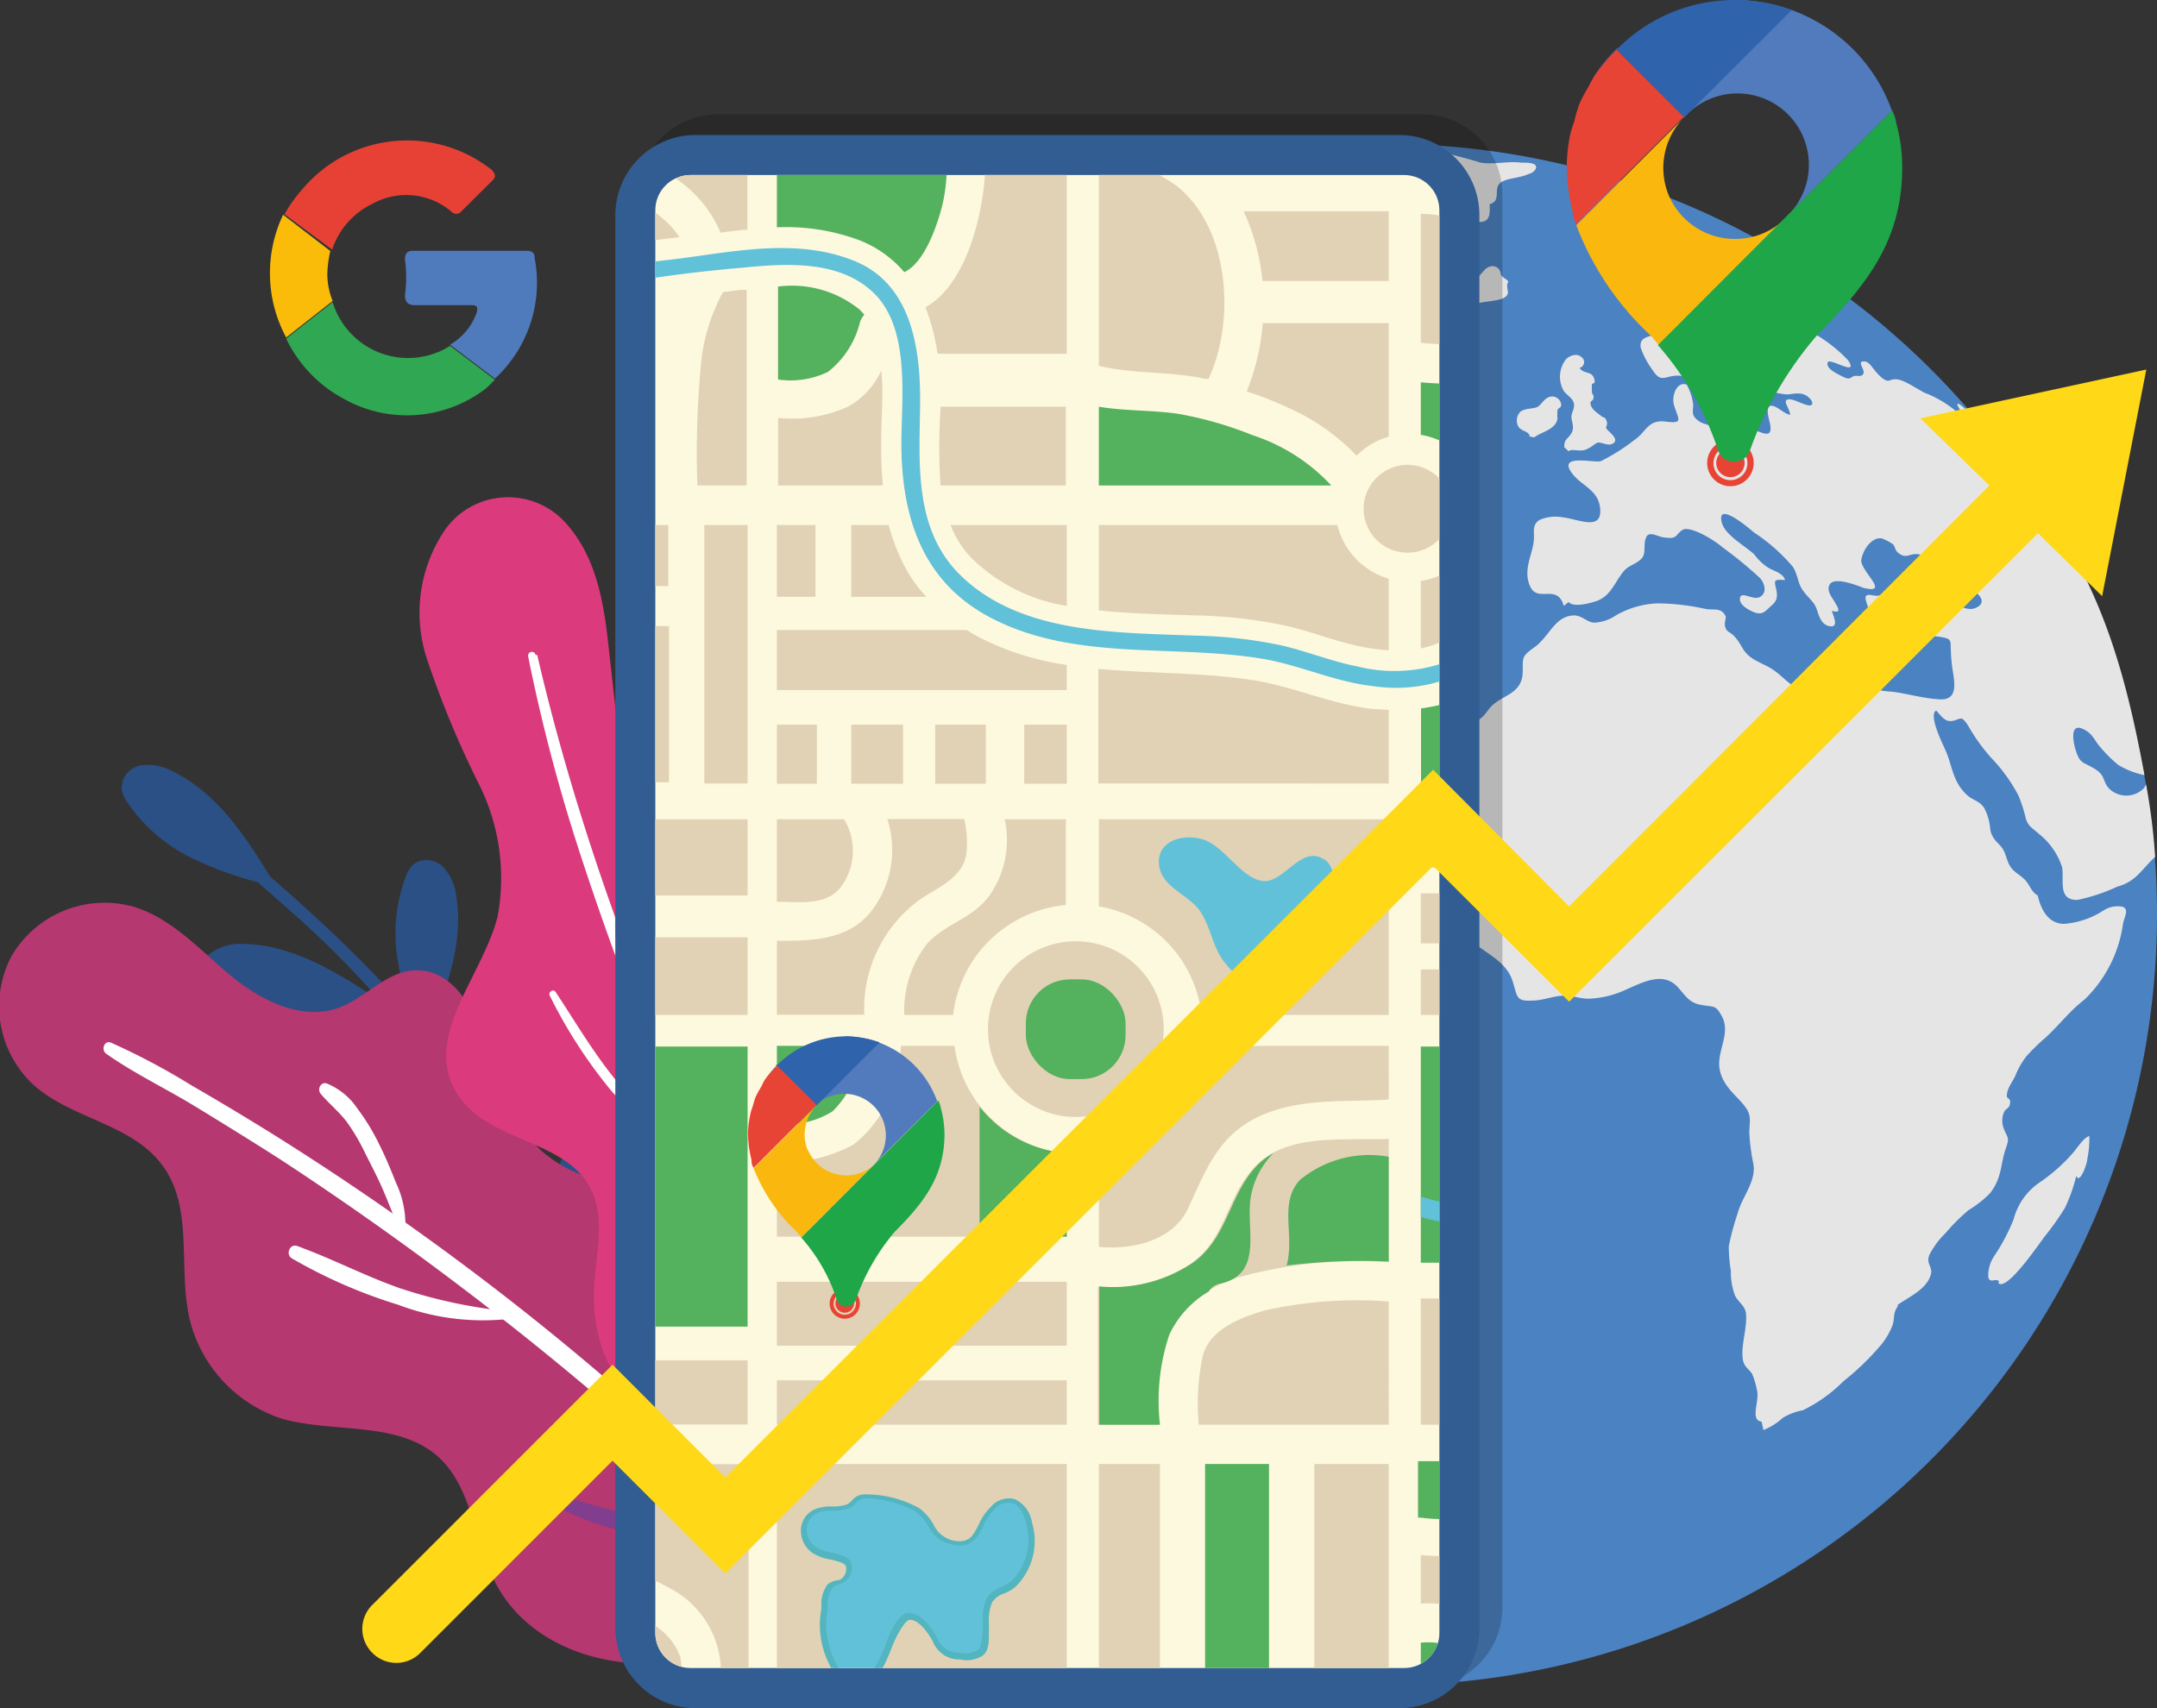 <svg xmlns="http://www.w3.org/2000/svg" xmlns:xlink="http://www.w3.org/1999/xlink" viewBox="0 0 92.79 73.5"><rect x="0" y="0" width="92.79" height="73.5" fill="#333333" stroke="none"/><defs><style>.cls-1{fill:none;}.cls-2{isolation:isolate;}.cls-3{fill:#2b5085;}.cls-4{fill:#b53870;}.cls-5{fill:#fff;}.cls-6{fill:#813d8e;}.cls-7{fill:#db3b7c;}.cls-8{fill:#af70ab;}.cls-9{fill:#4b82c2;}.cls-10{fill:#e6e5e5;}.cls-11{fill:#e74435;}.cls-12{fill:#517bbd;}.cls-13{fill:#fab80e;}.cls-14{fill:#2f63ac;}.cls-15{fill:#1ea648;}.cls-16{mix-blend-mode:multiply;opacity:0.2;}.cls-17{fill:#315d92;}.cls-18{clip-path:url(#clip-path);}.cls-19{fill:#fdf9de;}.cls-20{fill:#e1d2b5;}.cls-21{fill:#54b15e;}.cls-22{fill:#d0c3a8;}.cls-23{fill:#61c1d9;}.cls-24{fill:#52b5bf;}.cls-25{fill:#ffd817;}.cls-26{fill:#fabb09;}.cls-27{fill:#e74135;}.cls-28{fill:#30a752;}.cls-29{fill:#4f7bbc;}</style><clipPath id="clip-path"><path class="cls-1" d="M28.19,9.05v61.2a1.51,1.51,0,0,0,1.52,1.52H60.4a1.52,1.52,0,0,0,1.4-.92,1.46,1.46,0,0,0,.12-.6V9.05A1.52,1.52,0,0,0,60.4,7.53H29.71a1.45,1.45,0,0,0-.59.12A1.51,1.51,0,0,0,28.19,9.05Z"/></clipPath></defs><g class="cls-2"><g id="Layer_1" data-name="Layer 1"><path class="cls-3" d="M7.82,34.56C14.39,39.85,21,45.74,24,53.83a19,19,0,0,1,1.39,6.73.27.27,0,0,1-.54,0,34.38,34.38,0,0,0-1.34-5.93,29.06,29.06,0,0,0-2.62-5.52,45.31,45.31,0,0,0-8-9.56C11.15,38,9.34,36.41,7.5,34.9c-.22-.19.09-.52.32-.34Z"/><path class="cls-3" d="M11.84,38.09c-1.14-1.91-2.4-3.91-4.39-4.89a2.21,2.21,0,0,0-1.37-.27,1,1,0,0,0-.85,1,1.33,1.33,0,0,0,.25.6,7.13,7.13,0,0,0,2.81,2.41,15.29,15.29,0,0,0,3.55,1.19"/><path class="cls-3" d="M22,49.79c1-1.54,2-3.2,2-5a1.85,1.85,0,0,0-.29-1.11.84.84,0,0,0-1-.27,1.19,1.19,0,0,0-.36.41,6,6,0,0,0-.75,3,12.6,12.6,0,0,0,.42,3"/><path class="cls-3" d="M16.49,43.15c-1.85-1.23-3.84-2.51-6.06-2.54A2.19,2.19,0,0,0,9.08,41a1,1,0,0,0-.35,1.24,1.36,1.36,0,0,0,.48.44,7.16,7.16,0,0,0,3.57,1,15.57,15.57,0,0,0,3.72-.44"/><path class="cls-3" d="M20.7,47.87c-1.5-1-3.11-2.14-4.93-2.2a1.7,1.7,0,0,0-1.11.25.81.81,0,0,0-.31,1,1,1,0,0,0,.38.37,6,6,0,0,0,2.91.87,12.61,12.61,0,0,0,3.06-.3"/><path class="cls-3" d="M23.39,53.64A8.31,8.31,0,0,0,20,50.57a1.55,1.55,0,0,0-1-.08.69.69,0,0,0-.52.74.93.93,0,0,0,.22.4,4.89,4.89,0,0,0,2.14,1.46,10.73,10.73,0,0,0,2.57.56"/><path class="cls-3" d="M18.2,44.93c.88-2,1.78-4.19,1.43-6.36a2.21,2.21,0,0,0-.56-1.26,1,1,0,0,0-1.28-.13,1.42,1.42,0,0,0-.34.55,7,7,0,0,0-.33,3.66,15.21,15.21,0,0,0,1.07,3.54"/><path class="cls-3" d="M24,54.34C25,53,26.12,51.5,26.27,49.78a1.71,1.71,0,0,0-.19-1.07.79.79,0,0,0-.95-.34,1.09,1.09,0,0,0-.36.35,5.49,5.49,0,0,0-.95,2.72,12.25,12.25,0,0,0,.14,2.9"/><path class="cls-4" d="M33,70c-3.69,2.62-9.76,2-11.74-2-.87-1.77-.95-4-2.42-5.33-1.75-1.54-4.46-1-6.69-1.62a6,6,0,0,1-4-4.32C7.65,54.48,8.34,52,7,50.16s-3.95-2-5.6-3.52a4.62,4.62,0,0,1-.9-5.51A4.64,4.64,0,0,1,5.7,39c1.65.48,2.86,1.83,4.17,2.93s3.07,2,4.68,1.44c1.18-.42,2.08-1.6,3.33-1.62,3.11-.06,3.42,6,5.43,7.78,2.33,2,5.15,1.33,7.84,2.47C38.45,55.09,39.44,65.41,33,70Z"/><path class="cls-5" d="M4.77,44.86a29.32,29.32,0,0,1,3.5,1.86c1.13.65,2.24,1.32,3.34,2q3.3,2.06,6.46,4.33A117.46,117.46,0,0,1,30.16,63q3.21,3,6.13,6.36a.25.25,0,0,1-.36.35A137.49,137.49,0,0,0,12.05,49.88c-1.22-.78-2.45-1.54-3.68-2.29s-2.61-1.41-3.8-2.25c-.23-.16-.09-.59.2-.48Z"/><path class="cls-5" d="M17.11,52.71c-.23-.5-.41-1-.64-1.53s-.48-1-.74-1.52a8.85,8.85,0,0,0-.82-1.4c-.34-.44-.76-.78-1.11-1.19-.17-.2,0-.54.26-.45a2.9,2.9,0,0,1,1.31,1.07,9.33,9.33,0,0,1,.94,1.54c.27.54.5,1.09.72,1.65a4.24,4.24,0,0,1,.41,1.75.18.18,0,0,1-.33.08Z"/><path class="cls-5" d="M21.88,56.75a10.28,10.28,0,0,1-4.75-.61,21.85,21.85,0,0,1-4.58-2c-.27-.16-.09-.64.23-.53,1.49.54,2.9,1.28,4.4,1.81a21.71,21.71,0,0,0,4.66,1c.2,0,.29.35,0,.39Z"/><path class="cls-6" d="M32.24,66.12a11.94,11.94,0,0,1-4,0,12.14,12.14,0,0,1-3.87-1.08c-.31-.15-.08-.61.23-.53,1.24.32,2.47.7,3.74.9s2.57.24,3.86.34a.17.17,0,0,1,0,.33Z"/><path class="cls-7" d="M40.18,58.22a6.62,6.62,0,0,0-1.12-7.28c-1.42-1.49-3.58-2.27-4.72-4s-.31-5-.24-7.06c.06-1.53,0-3.3-1.19-4.26-1.55-1.24-4.19-.4-5.51-1.87a4.38,4.38,0,0,1-.84-2.53l-.39-3.48c-.21-1.93-.55-3.88-1.92-5.33a3.33,3.33,0,0,0-5.06.32,6.34,6.34,0,0,0-.83,5.6,41,41,0,0,0,2.25,5.42,9.05,9.05,0,0,1,.79,5.72c-.67,2.53-3.08,5-1.87,7.35s4.71,2.1,5.86,4.29c.71,1.34.2,3,.16,4.47C25.36,63.57,37,64.69,40.18,58.22Z"/><path class="cls-5" d="M23.11,28.18c2.13,9.21,5.74,17.92,9.69,26.48,1.12,2.41,2.27,4.8,3.35,7.23a.18.18,0,0,1-.32.15c-2.18-4.23-4.2-8.54-6.11-12.9a128.36,128.36,0,0,1-5-13.14,74.08,74.08,0,0,1-2-7.76.16.16,0,0,1,.32-.06Z"/><path class="cls-8" d="M29.11,36.6a7.63,7.63,0,0,1,0,1.85,15.73,15.73,0,0,1-.2,1.8c-.1.57-.23,1.14-.38,1.7a4.93,4.93,0,0,1-.69,1.71.16.16,0,0,1-.29-.1,8.23,8.23,0,0,1,.47-1.66,17.33,17.33,0,0,0,.42-1.76c.1-.57.17-1.14.22-1.72s0-1.21.09-1.8a.16.16,0,0,1,.32,0Z"/><path class="cls-5" d="M29.74,49.45a4.49,4.49,0,0,1-1.84-1,11.38,11.38,0,0,1-1.63-1.55,21.17,21.17,0,0,1-2.62-4.06c-.08-.15.15-.31.25-.16.84,1.27,1.61,2.59,2.58,3.78A12.1,12.1,0,0,0,28,48c.28.23.57.46.87.66a9.46,9.46,0,0,1,.91.59c.06.05,0,.18-.06.16Z"/><path class="cls-8" d="M34.53,58.46c0-.59.22-1.19.3-1.77A17,17,0,0,0,35,55a29.11,29.11,0,0,0-.19-3.61.17.17,0,0,1,.33-.06,11.45,11.45,0,0,1,.31,3.64,15.24,15.24,0,0,1-.19,1.8,6.48,6.48,0,0,1-.47,1.79c-.07.12-.25.1-.25,0Z"/><path class="cls-8" d="M32.63,55.81a3,3,0,0,1-1.11-.54l-1.18-.67a9.92,9.92,0,0,1-2.11-1.4c-.18-.19.11-.51.32-.34a18,18,0,0,0,2.08,1.34l1.06.65.58.36a1.44,1.44,0,0,1,.48.37.14.14,0,0,1-.12.23Z"/><path class="cls-9" d="M92.79,39.35A33.16,33.16,0,1,1,59.63,6.19,33.16,33.16,0,0,1,92.79,39.35Z"/><path class="cls-10" d="M86,55.14c-.13-.18-.44.13-.47-.23a1.51,1.51,0,0,1,.24-.84,8.51,8.51,0,0,0,.85-1.6,2.76,2.76,0,0,1,1.16-1.62,7.51,7.51,0,0,0,1.4-1.25c.2-.23.45-.65.7-.72a4.55,4.55,0,0,1-.09,1c0,.18-.33,1.11-.47.71a7.14,7.14,0,0,1-.49,1.38,12,12,0,0,1-.87,1.23c-.27.35-1.65,2.4-2,2Z"/><path class="cls-10" d="M92.32,33.75a1.46,1.46,0,0,1-.09.16,1.06,1.06,0,0,1-1.52,0c-.27-.32-.14-.55-.6-.83s-.59-.22-.75-.61-.44-1.58.43-1c.26.18.35.44.54.65a5.9,5.9,0,0,0,.79.79,3.47,3.47,0,0,0,1.13.44C91,26.48,89.4,23.27,85.11,18.13a7.93,7.93,0,0,0-.69-.64c-.41-.34-.18.11.21.54.21.23.63.59.26.35a10.31,10.31,0,0,1-.81-.74,4.82,4.82,0,0,0-1.31-.75c-.53-.29-1-.64-1.34-.56-.14,0-.21.19-.57-.16s-.42-.63-.7-.62.07.34,0,.52-.29.06-.43.12-.14.18-.49,0-.67-.34-.62-.59,1.38.65.88-.1A6.37,6.37,0,0,0,78,14.33c-.28-.18-.56-.3-.85-.46a4.3,4.3,0,0,1-.69-.52A3.08,3.08,0,0,0,75,12.73a5.85,5.85,0,0,0-1.36-.13c-.43,0-.66.51-.95.78a12.72,12.72,0,0,1-1,.76,1.9,1.9,0,0,1-.72.32c-.24.08-.44.16-.39.5a3.69,3.69,0,0,0,.48.92c.29.44.4.42.75.33.58-.14,1,0,1.47.77.17.29.1.76.39,1a.54.54,0,0,0,.68-.06c.16-.2,0-.42,0-.67s.29-.46.4-.65,0-.28-.09-.66a.85.85,0,0,1,0-.72c.13-.16.35-.17.47-.33a.43.43,0,0,1,.71,0c.32.35-.43.79-.39,1.13.09.76,1,.92,1.42.95.23,0,.55-.12.83.05s.37.46.1.42-.68-.31-.9-.25.08.37.11.66c-.28-.05-.56-.39-.81-.39s-.14.43-.07.72c.23,1-.69.13-1.3.14-.36,0-.4.21-.8.09a4.44,4.44,0,0,1-.83-.22c-.48-.27-.37-.46-.36-.77a2.38,2.38,0,0,0-.28-.87c-.44-.16-.66.51-.55.87.18.62.44.82-.35.72s-.84.46-1.35.79a8.61,8.61,0,0,1-1.44.91c-.26.1-1.92-.35-1.23.54.44.57,1.17.71,1.2,1.58s-.94.38-1.61.3a1.72,1.72,0,0,0-1,.11c-.35.23-.21.51-.25.9-.07.64-.44,1.2-.19,1.88.31.87,1.19-.1,1.48.92l.21-.17c.17.23.83.08,1.07,0,.72-.18.88-.8,1.28-1.3.22-.28.53-.31.77-.55s.07-.59.21-.92.53,0,.84,0c.51.08.43-.14.73-.33s1.31.39,1.72.75a17.36,17.36,0,0,1,1.62,1.33c.2.24.3.62,0,.8s-.82-.28-.87.06.55.59.69.63c.32.09.45-.13.66-.31s.29-.33.21-.7-.14-.45.38-.4c-.08-.3-.48-.39-.72-.53a2.33,2.33,0,0,1-.6-.57c-.39-.37-1.26-.83-1.4-1.37-.25-.95,1.11.18,1.37.41a7.93,7.93,0,0,1,1.68,1.48c.22.34.21.69.42,1s.43.45.56.71.17.76.59.85.2-.39.11-.66c.47.14.24-.17.13-.37s-.4-.52-.2-.79,1,0,1.42.17c1.23.31-.16-.75-.08-1.21s.48-1,.89-.91a2,2,0,0,1,.46.24c.12.11.08.23.21.35.34.31.5.07.8.08.49,0,1.2.65,1.68,1s1.51.89,1,1.25-1.09-.26-1.75-.37a7.35,7.35,0,0,1-.9-.11,2.69,2.69,0,0,0-1-.23c-.26,0-.42.21-.66.25s-.66-.21-.52.25c.2.66.49,1.23,1.22,1.35s1.24.08,1.86.16.54.15.56.56a7.17,7.17,0,0,0,.08.89c.1.61.21,1.3-.57,1.25s-1.37-.25-2.06-.33a3.84,3.84,0,0,1-1-.19,8.93,8.93,0,0,0-1-.39,2.38,2.38,0,0,0-1-.09c-.17.11,0,.29-.12.41s-.2.06-.37.09c-.81.14-1-.37-1.63-.79-.34-.22-.71-.33-1-.57s-.33-.48-.57-.77-.35-.23-.44-.42,0-.36,0-.51c-.2-.43-.52-.25-.92-.34a9.89,9.89,0,0,0-2-.23,3.87,3.87,0,0,0-1.81.52,1.8,1.8,0,0,1-.91.31c-.31,0-.52-.29-.86-.31-.74,0-1,.67-1.48,1.15-.18.21-.53.37-.68.6s0,.7-.14,1.06c-.22.64-1,.7-1.38,1.21l-.18.23c-.3.38-.72.39-1,.78a12.13,12.13,0,0,0-.63,1.54,5.6,5.6,0,0,0-.43.71c-.06.28.16.47.24.71a2.29,2.29,0,0,1,0,1.63c-.17.4-.12.82-.29,1.19s-.37.56-.3,1.11c.12.93,1.16,1.39,1.76,2s1.51.89,1.82,1.76c.24.69.11.94.89.89.44,0,.88-.2,1.31-.21s.72.14,1.12.13a4.17,4.17,0,0,0,1.62-.41c.75-.33,1.59-.76,2.2-.07.34.38.48.66,1,.75s.61,0,.85.43c.47.78-.22,1.55-.06,2.36s.88,1.2,1.19,1.74c.2.36.05.68.09,1.09A8.8,8.8,0,0,0,75.41,50c.19.8-.46,1.45-.66,2.21a11,11,0,0,0-.38,1.41,6.35,6.35,0,0,0,.09,1.07,2.78,2.78,0,0,0,.18,1.06c.14.28.44.44.47.78.06.62-.24,1.38-.13,2,.06.29.26.38.39.58a3.33,3.33,0,0,1,.21.7c.13.46-.32,1.29.2,1.36l.08.36A2.76,2.76,0,0,0,76.7,61a2.54,2.54,0,0,1,.85-.32,6.36,6.36,0,0,0,1.75-1.25,11.21,11.21,0,0,0,1.64-1.59,3,3,0,0,0,.49-.87c.07-.26,0-.48.21-.76a.09.09,0,0,1,0-.07c.49-.35,1.33-.7,1.44-1.4,0-.3-.21-.38-.09-.73a3.55,3.55,0,0,1,.69-.94,8.69,8.69,0,0,1,1-1,4.84,4.84,0,0,0,.91-.71c.54-.67.46-1.26.69-1.93.17-.48.1-.43-.06-.82a.93.93,0,0,1,0-.78c.08-.15.22-.13.25-.36s-.13-.18-.14-.31c0-.32.22-.57.36-.86a3.43,3.43,0,0,1,.48-.85,8.83,8.83,0,0,1,.82-.8c.6-.55,1.06-1.17,1.68-1.64a5.6,5.6,0,0,0,1.66-3.28c.06-.29.26-.58,0-.71a1.12,1.12,0,0,0-.82.14,3.61,3.61,0,0,1-1.71.59c-.68,0-1-.6-1.14-1.22-.27-.15-.32-.41-.52-.64s-.48-.34-.65-.59-.19-.57-.36-.81-.42-.36-.51-.78a2.4,2.4,0,0,0-.26-.94c-.21-.32-.49-.33-.74-.56C84,33.64,84,33,83.7,32.3c-.15-.34-.75-1.53-.41-1.73.3.34.42.51.74.44s.34-.25.64.22a8,8,0,0,0,1,1.39,7.05,7.05,0,0,1,1.16,1.61,6.33,6.33,0,0,1,.32,1c.11.34.29.4.56.65a3,3,0,0,1,1,1.44c.09.55-.2,1.41.65,1.4a7.55,7.55,0,0,0,1.72-.57c.74-.2,1-.65,1.48-1.14l.15-.14A26.68,26.68,0,0,0,92.32,33.75Z"/><path class="cls-10" d="M66,18.82c.3-.24.9-.32,1-.79a2.19,2.19,0,0,1,0-.36c0-.13.16-.09.16-.26a.39.39,0,0,0-.56-.31c-.18.08-.28.28-.43.39s-.54.06-.76.22a.54.54,0,0,0-.1.63c.12.23.48.2.49.44v0Z"/><path class="cls-10" d="M63.41,13.13c.29-.23,1.39-.09,1.46-.53,0-.12-.08-.33,0-.44s-.31-.22-.31-.38a.36.36,0,0,0-.52-.29c-.18.07-.27.27-.41.37s-.51.07-.72.22-.87.38-.76.59.46.18.46.41l.66,0Z"/><path class="cls-10" d="M67.29,19.24c0-.37.16-.34.31-.6s0-.49,0-.7.16-.37.1-.6-.29-.32-.43-.52a1.22,1.22,0,0,1,.11-1.38c.13-.12.43-.26.63-.09a.26.26,0,0,1-.06.48c.17.27.52.13.62.44s-.08.17-.09.29,0,.1,0,.27.09.12.07.29-.17.09-.12.3.32.37.45.48.15,0,.23.21-.07.23,0,.34.54.42.31.61-.57-.09-.73,0-.33.26-.56.31-.57-.07-.65.05Z"/><path class="cls-10" d="M53.79,14.73c.25.7,1.1.08,1.43-.31a6.73,6.73,0,0,1,.55-.67c.23-.2.52-.34.76-.54a3.66,3.66,0,0,0,.54-.65,1.19,1.19,0,0,1,.72-.36,3.49,3.49,0,0,0,1.54-.45A2.41,2.41,0,0,1,61,11.18c.36,0,1.38,0,1.52-.36.07-.2-.19-.41.11-.52s.5.21.59-.05-.32-.38-.24-.62.47-.08.67-.08c.46,0,.45-.36.43-.76.24-.08.3-.19.31-.44s0-.43.28-.56.78-.15,1.1-.31c.09,0,.37-.18.3-.34S65.58,7,65.45,7c-.59-.08-1.13.09-1.75,0a22.43,22.43,0,0,0-3.32-.75,5.73,5.73,0,0,0-2.16.32,16.27,16.27,0,0,1-2.06.5c-.34.07-.63.2-1,.24a3,3,0,0,0-1,.32c-.48.21-1,.57-1.44.73s-1.2.32-.67.7c.28.2.72.06,1.11.05a1.31,1.31,0,0,1,.74.24c.32.23.06.3,0,.64s.29.19.47.31-.18.28-.37.35c0,.25,0,.37-.2.54s-.33.18-.49.39a2.87,2.87,0,0,0-.49,1.33c-.06.39.09,2.32.72,2Z"/><path class="cls-10" d="M47.35,10c.19-.14.38,0,.55,0a4.48,4.48,0,0,0,.63-.24c.37-.13.87,0,1.25-.27.16-.1.4-.42.59-.56a4.11,4.11,0,0,1,.68-.37,5,5,0,0,1,.88-.35,2.85,2.85,0,0,0,.67-.39A8.38,8.38,0,0,1,54,7.3c.46-.18.9-.43,1.35-.6.17-.38-.91-.07-1.09,0a9.51,9.51,0,0,0-1.7.4,22.68,22.68,0,0,0-2.61.67c-.22.1-1,.43-.75.64.13.09,1-.25.66.24a3.84,3.84,0,0,1-1.13.67c-.39.2-.75.39-1.15.63Z"/><path class="cls-10" d="M49.41,8.64c-.12-.09-.32-.08-.46-.15a.66.66,0,0,0-.59.12c-.15.09-.28.2-.43.29l-.34.19c-.09.05-.55.16-.6.27s.25.24.33.23a1.89,1.89,0,0,0,.62-.19c.22-.11.43-.25.66-.34a2,2,0,0,1,.31-.13,1.77,1.77,0,0,0,.3-.06l.14-.1C49.37,8.71,49.39,8.69,49.41,8.64Z"/><path class="cls-10" d="M46.54,13.79a1.25,1.25,0,0,0-.43,0c-.17,0-.26.14-.42.27-.45.38,0,.41.26.33s.64-.21.87,0a1.48,1.48,0,0,0,.66.47c.11,0,.41.12.55,0s0-.33,0-.45.19-.16.3-.16a.54.54,0,0,0,.48-.24c.31-.4.19-.57.13-.9a.33.33,0,0,1,.29-.36c.18,0,.17.24.32.29.39.14,1.28-.68.69-.79-.26,0-.6,0-.69-.23s0-.29.2-.5c.36-.44-.48-.59-.73-.61a1.44,1.44,0,0,0-.54,0,2.13,2.13,0,0,0-.69.22c-.15.09-.41.29-.47.18s0-.28-.15-.25-.38.26-.56.42a2.13,2.13,0,0,1-.49.35.47.47,0,0,1,.15-.39c.13-.16.19-.24,0-.19a2.62,2.62,0,0,0-.84.66c-.15.15-.3.36-.24.47s.32.07.49,0a4.77,4.77,0,0,0,1.11-.36,1.13,1.13,0,0,1,.42-.17s0,0,.1,0,.11-.07.17-.11c.32-.19.34.18.44.34s.16.58-.22.92a2.52,2.52,0,0,0-.41.39.55.55,0,0,1-.38.25l-.11,0Z"/><path class="cls-10" d="M48.44,10.84c-.1,0-.27,0-.3-.06s.08-.24.19-.3a1.23,1.23,0,0,1,.59-.06c.07,0,.21-.07.28,0s0,.15-.06.22a1.54,1.54,0,0,1-.3.11c-.12,0-.26.2-.36.23A.42.42,0,0,1,48.44,10.84Z"/><path class="cls-10" d="M45.88,11.29c-.23.06-.48.19-.69.22a1.43,1.43,0,0,0-.22,0s-.07.11-.11.15a1,1,0,0,1-.16.12c-.12.1-.48.41-.37.49s.41-.22.55-.29a2.16,2.16,0,0,0,.49-.23,1.49,1.49,0,0,0,.43-.4Z"/><path class="cls-10" d="M48,10.65c.09-.16.47-.27.62-.4s.24-.27.23-.37-.2,0-.3,0-.29.15-.44.22a1.75,1.75,0,0,1-.58.18,2.21,2.21,0,0,1-.7.06c-.11,0-.2-.05-.37.16A2.44,2.44,0,0,1,46,11c.09.2.62,0,.91-.14a3.72,3.72,0,0,1,.51-.16c.15,0,.26.06.42,0Z"/><path class="cls-10" d="M42.91,13.18a1.74,1.74,0,0,0,.76-.49,3.26,3.26,0,0,0,.29-.36c.08-.09.24-.25.25-.34s-.2,0-.31.08a2.19,2.19,0,0,1-.5.26c-.15,0-.18,0-.33.24a1,1,0,0,1-.35.34c-.19.12-.2.18-.14.27s.17.11.34,0A0,0,0,0,0,42.91,13.18Z"/><path class="cls-10" d="M44.34,11.42c-.05.09.16.06.23,0a1.26,1.26,0,0,0,.27-.18,1.48,1.48,0,0,1,.31-.22c.11-.06.23-.11.22-.24s-.33,0-.51.12l-.26.22a3.36,3.36,0,0,0-.29.24Z"/><path class="cls-10" d="M43,15.44c0-.15.31-.32.44-.43a2.11,2.11,0,0,0,.3-.37c.22-.29.47-.3.52-.13s.12.14.19.23a.29.29,0,0,1,0,.37c-.14.1-.24,0-.32,0a.37.37,0,0,0-.34.13,1.31,1.31,0,0,1-.49.31c-.15,0-.37.15-.28-.07Z"/><path class="cls-10" d="M42.66,12.46c.09-.06.66-.39.52-.45s-.1,0-.13,0,0,0,0-.07,0-.11-.18,0-.24.21-.38.31a.45.45,0,0,1-.31.12c-.15,0-.32.06-.59.27s-.61.36-.73.6.16,0,.33-.05a5.1,5.1,0,0,1,.74-.37,3.34,3.34,0,0,0,.82-.39Z"/><path class="cls-10" d="M40.88,14.75a5.39,5.39,0,0,0,.66-.54c.3-.31,0-.26.14-.53s.2-.23.26-.36,0-.19-.11-.12-.74.78-.84.66,0-.15-.13-.06a3.53,3.53,0,0,1-.34.24c-.1,0-.06-.07-.17,0s-.22.16-.27.17,0-.11,0-.18,0-.08-.16,0l-.32.15a2.44,2.44,0,0,0-.24.1,8.66,8.66,0,0,0-.76.52c-.32.23-.68.62-1,.87-.09.07-.33.26-.35.35s.11,0,.14,0a2.18,2.18,0,0,0,.33-.26c.19-.15.35-.22.52-.35a2.66,2.66,0,0,1,.48-.32c.07,0,0,0-.09.14s.05,0,.07,0,.13-.06.14,0-.25.24-.32.28-.2.13-.2.22.06,0-.13.23c0,0,.15,0,.21,0s0,.1.07.08a1.69,1.69,0,0,0,.42-.28l.45-.29a3.74,3.74,0,0,1,.85-.48c.14,0,.41-.19.44-.08Z"/><path class="cls-10" d="M48.47,20c-.43.17-.51-.25-.22-.57.09-.11.34-.24.31-.41s-.32,0-.42.16c-.38.43-.62,1-1.12,1.29a1.86,1.86,0,0,0-.57.39c-.16.2-.22.36,0,.41a1.17,1.17,0,0,0,.54-.08c.17-.09.31-.27.51-.31a1.45,1.45,0,0,1,.47,0c.16,0,.26.16.41.2.49.12.39-.32.48-.61A4.28,4.28,0,0,1,49,20c.06-.14.29-.32,0-.29a1.23,1.23,0,0,0-.32.17Z"/><path class="cls-10" d="M38.16,24.57a5.31,5.31,0,0,1-.81.3.66.66,0,0,1,.21-.62,1.18,1.18,0,0,1,.69-.35c.2-.37.25-.6-.11-.63-.19,0-.62,0-.65-.2s.11-.36.07-.5-.19-.13-.31-.16-.63.24-1,.48a5,5,0,0,1-.53.41,5.4,5.4,0,0,1-.49.23c-.11,0-.39.18-.4.3s.26.05.37,0a4.69,4.69,0,0,1,1-.36c.14,0,.26,0,.41,0s.29-.07.42-.08h.15c0,.17-.27.18-.38.21a2,2,0,0,0-.46.17c-.41.19-.45.36-.75.7a3.67,3.67,0,0,0-.64.87c-.12.25-.23.72.2.38a4.51,4.51,0,0,0,.46-.51,5.62,5.62,0,0,0,.44-.53,2.85,2.85,0,0,1,.85-.81c.14-.08.31-.16.28,0s-.24.3-.34.42-.09.15,0,.29,0,.26-.15.41-.46.4-.34.58.39.1.6,0a3.36,3.36,0,0,0,.7-.41c.2-.15.35-.34.53-.5Z"/><path class="cls-10" d="M52.91,49.42c0-.53-.13-.56-.48-.93a3.29,3.29,0,0,0-1.74-1.16,4.49,4.49,0,0,1-2.08-.85c-.64-.57-1.35-.27-2-.68a2.54,2.54,0,0,1-.79-.74,9.55,9.55,0,0,0-.35-.92c-.35-.59-.56-1.33-1.24-1.61s-1.53,0-1.86-.55a2.48,2.48,0,0,0-.5-.78c-.23-.2-.52-.33-.72-.53s-.32-.54-.61-.71a1.46,1.46,0,0,0-.94-.11,2.55,2.55,0,0,1-1,.09,5.27,5.27,0,0,1-.8-.45c-.35-.18-.56-.31-.85,0s-.09.76-.44.68c0-.23.09-.53-.16-.64-.06-.38.31-.39.27-.71a14,14,0,0,1-1.52.58.91.91,0,0,0-.57.59,1.62,1.62,0,0,1-.18.55c-.1.12-.24.17-.33.31-.1-.12-.14-.18-.24-.29-.23-.7-1,0-1.44-.18a1.29,1.29,0,0,1-.75-1.25c0-.46.24-1.36-.13-1.61s-1.17,0-1.61-.11c0-.42.43-.76.64-1.08s.16-.41.26-.59.28-.4.32-.54c.18-.64-.48-.36-.85-.28-.63.12-.62.45-.81,1V36c-.38.36-1.48.68-1.85.38-.2-.16-.1-.64-.12-.88a3.81,3.81,0,0,1,0-.9,2.86,2.86,0,0,1,.34-.89,8.59,8.59,0,0,1,.44-.92,5.28,5.28,0,0,1,1.56-1.14c.58-.24.92.22,1.5-.25a1.83,1.83,0,0,1,.84-.49,3.59,3.59,0,0,1,1-.27c.84,0,.44.81.42,1.44,0,.93.9.84,1.19-.13.12-.39,0-.7.1-1.1s.4-.68.77-1.06a15.22,15.22,0,0,1,1.28-1.26,5.25,5.25,0,0,0,1.15-1.25A8.8,8.8,0,0,1,40.22,25a9.86,9.86,0,0,0,1.17-.9,8.29,8.29,0,0,1,1-.88,6.26,6.26,0,0,1,1-.62c-.24.68.09.68.68.43s1.4-.34.81-.78c-.22-.16-.39-.09-.24-.53.07-.21.42-.57.36-.77s-1.15.06-1.48.1c0-.72,1.4-.76,1.79-.81a4.46,4.46,0,0,0,1-.17,6.09,6.09,0,0,0,1-.59c.58-.37,1.35-.4,1.38-1.15s-.81-.69-.81-1.36.43-1.73-.65-1c-.26.18-.71.44-.9.27s0-.49-.18-.65a1.18,1.18,0,0,0-1.32-.16,5.74,5.74,0,0,0-.76,1,8.27,8.27,0,0,0-.78.8c-.09.16,0,.27-.07.43a2.27,2.27,0,0,1-.45.54c-.32.32-.71.53-1,.88A5,5,0,0,1,41,20l-.87.7a1.87,1.87,0,0,1,.23-.89c.23-.46.35-.49,0-.61A2.1,2.1,0,0,0,39,19.07c-.31.09-.61.25-.52-.1,0-.15.2-.28.24-.41s0-.2,0-.33c.14-.5,1.18-1.07,1.65-1.4s.71-.44,1.06-.67a8.3,8.3,0,0,0,1-.77A16.58,16.58,0,0,1,44.17,14c.51-.32,1-.21,1.45-.94.52-.9-1,.55-1.19.7s-.58.27-.32-.17c-.07,0-.11,0-.2,0,.15-.3-.08-.26-.3-.16,0-.13.11-.33.27-.48-.58,0-.92.84-1.43,1.29s-.93.44-1.54.81a4.59,4.59,0,0,1-.87.49c-.25.08-.41,0-.68.11-.59.23-1.28.7-1.87,1a.65.65,0,0,1-.58.08,2.28,2.28,0,0,0-.88.44c-.33.21-.67.46-1,.69a8.11,8.11,0,0,1-.74.46l-.66.46c-5,6.26-6.66,10.3-7.11,18.81a2.74,2.74,0,0,0,1.32.2c.59-.05.85.51,1.4.71a2,2,0,0,1,1.28.92c.17.28.13.55.32.82a2.61,2.61,0,0,0,.75.61,4.62,4.62,0,0,0,.81.45c.38.11.39-.07.68-.21.77-.39.81.78.84,1.27a1.39,1.39,0,0,1-.19.87l-.3.7c.06,0,.12,0,.08.15-.53.13-.4.36-.53.83s0,.65.08,1.12-.25.33-.3.62.32.62.46.84a7.05,7.05,0,0,0,.61.93,5.72,5.72,0,0,1,.86.91,11.38,11.38,0,0,0,1.1,1.91,12.74,12.74,0,0,0,1.59,1.17A5.44,5.44,0,0,1,39,54.56c.27,1,.41,1.85.6,2.76s.79,2,1.05,3a11.29,11.29,0,0,0,1.06,2.53c.39.72,1,1.19,1.49,2s.91,1.58,1.45,2.35c.41.61.95,1.56,1.56,1.79.38.15.29.06.63.53s.48.42.74.68l-.06,0c.19.08.71.38.82.31s-.26-.45-.47-.63a7,7,0,0,1-1.4-1.48c-.46-.67.28-.71-.11-1.29-.21-.32-1.39-.71-1.17-1.12.06-.11.3,0,.36-.16l-.16-.25c.06-.4-.14-.46-.44-.89a1.24,1.24,0,0,1-.21-.52c0-.2.23,0,.38-.06s.2-.36.42-.48.78.09.9-.2c.22-.54-1.55-1.66-.49-1.49.34.05.68.2,1,.28s.43,0,.53-.39a6.09,6.09,0,0,0,.2-.89.68.68,0,0,1,.15-.48c.08-.11.23-.13.32-.24a1.87,1.87,0,0,0,.29-.87c0-.31-.26-.67-.21-1a1.46,1.46,0,0,1,1.29-1c.34,0,.75.16,1-.08s.23-.57.45-.8.5-.35.54-.78a6.3,6.3,0,0,0-.12-1.14,4.07,4.07,0,0,1,.33-2.09,4.5,4.5,0,0,1,.36-1c.2-.28.53-.49.72-.79A2,2,0,0,0,52.91,49.42Z"/><path class="cls-10" d="M32.1,34.59c-.4-.12,0-.48.22-.58a3.75,3.75,0,0,1,.82-.1,2.14,2.14,0,0,1,.83,0c.25.1.42.33.66.45s1.51.53,1.09,1c-.15.17-.63.09-.83.11-.42,0-.5.19-.56-.24s-.36-.54-.81-.67a4.69,4.69,0,0,0-.48-.21c-.26,0-.39.25-.64.22Z"/><path class="cls-10" d="M36.08,36.23c-.1,0-.33-.11-.33-.23s.17-.13.31-.18c.48-.18.29-.22.38-.64,0-.17-.12-.1.12-.19a.49.49,0,0,1,.41.08c.29.11,1.35.26,1.29.69s-.46.18-.71.24-.2.1-.33.18A2.66,2.66,0,0,1,36.08,36.23Z"/><path class="cls-11" d="M75.05,19.92a.61.61,0,1,1-.61-.61A.61.61,0,0,1,75.05,19.92Z"/><path class="cls-11" d="M74.44,20.92a1,1,0,1,1,1-1A1,1,0,0,1,74.44,20.92Zm0-1.72a.73.73,0,1,0,.73.72A.73.73,0,0,0,74.44,19.2Z"/><path class="cls-12" d="M81.4,4.77h0a5.08,5.08,0,0,1,.17.51c0-.17-.1-.35-.16-.51ZM74.62,0l-5.1,2.11,2.93,2.94A3.07,3.07,0,1,1,76.8,9.37l4.59-4.6A7.19,7.19,0,0,0,74.62,0Zm0,0"/><path class="cls-13" d="M71.78,8.39a3.09,3.09,0,0,1,.63-3.3l-4.6,4.6A12.56,12.56,0,0,0,71,14.43c.13.14.24.28.36.42l5.45-5.46a3.05,3.05,0,0,1-2.15.89A3.09,3.09,0,0,1,71.78,8.39Z"/><path class="cls-14" d="M67.8,9.71v0a1,1,0,0,1,0-.1A.53.53,0,0,0,67.8,9.71Z"/><path class="cls-14" d="M72.41,5.09,77.07.44a7.08,7.08,0,0,0-7.53,1.7l2.91,2.91S72.43,5.08,72.41,5.09Z"/><path class="cls-11" d="M72.45,5.05,69.54,2.14a7.07,7.07,0,0,0-.91,1.06,5.7,5.7,0,0,0-.3.54,6.56,6.56,0,0,0-.37.69,6.1,6.1,0,0,0-.23.76c-.06.2-.14.39-.18.59a6.9,6.9,0,0,0-.15,1.44,7.9,7.9,0,0,0,.25,1.87c0,.17.07.34.12.5a1,1,0,0,0,0,.1l4.6-4.6S72.43,5.06,72.45,5.05Z"/><path class="cls-14" d="M69.52,2.11a6.53,6.53,0,0,0-.89,1.09,7.07,7.07,0,0,1,.91-1.06Z"/><path class="cls-15" d="M75.27,19.41a15.5,15.5,0,0,1,2.91-5c2.06-2.1,3.65-4,3.65-7.21a7.26,7.26,0,0,0-.43-2.45L71.32,14.85a13,13,0,0,1,2.59,4.53.7.7,0,0,0,.67.49.72.72,0,0,0,.69-.46Zm0,0"/><g class="cls-16"><path d="M27.46,8.37V69.16a3.45,3.45,0,0,0,3.45,3.45H61.18a3.45,3.45,0,0,0,3.45-3.45V8.37a3.45,3.45,0,0,0-3.45-3.45H30.91a3.43,3.43,0,0,0-3.45,3.45Z"/></g><path class="cls-17" d="M26.47,9.26V70.05a3.46,3.46,0,0,0,3.45,3.45H60.19a3.45,3.45,0,0,0,3.45-3.45V9.26a3.44,3.44,0,0,0-3.45-3.45H29.92a3.42,3.42,0,0,0-1.56.37A3.46,3.46,0,0,0,26.47,9.26Z"/><g class="cls-18"><rect class="cls-19" x="17.85" y="2.74" width="57.57" height="73.13"/><path class="cls-20" d="M29,74a5.35,5.35,0,0,0,.27-2.68C28.83,70,27.5,69.55,26.35,69a5.3,5.3,0,0,1-3.06-2.74,7.52,7.52,0,0,1-.5-3.31H19.68V74.11h9.24Z"/><path class="cls-20" d="M25.34,66.46c.93.9,2.25,1.19,3.35,1.81A4.1,4.1,0,0,1,31,71.6a7.84,7.84,0,0,1-.33,2.51h1.53V63H24.44A4.37,4.37,0,0,0,25.34,66.46Z"/><rect class="cls-20" x="33.42" y="62.99" width="12.47" height="11.12"/><rect class="cls-20" x="47.27" y="62.99" width="2.63" height="11.12"/><rect class="cls-21" x="51.84" y="62.99" width="2.75" height="11.12"/><rect class="cls-20" x="56.54" y="62.99" width="3.2" height="11.12"/><path class="cls-21" d="M64.2,72.63a2.93,2.93,0,0,0-3.08-1.95v3.43h3.19A3.5,3.5,0,0,0,64.2,72.63Z"/><path class="cls-21" d="M65.07,64.42A3.39,3.39,0,0,0,66.27,63H61.12v2.2A6.08,6.08,0,0,0,65.07,64.42Z"/><path class="cls-21" d="M62,65.36a6.36,6.36,0,0,1-.87-.06H61V62.87h5.47l-.09.18a3.61,3.61,0,0,1-1.24,1.47h0A5.82,5.82,0,0,1,62,65.36Zm-.73-.28A5.9,5.9,0,0,0,65,64.32h0a3.27,3.27,0,0,0,1.08-1.21H61.24Z"/><path class="cls-20" d="M69.35,63H68.08a5.13,5.13,0,0,1-2.31,3,8.34,8.34,0,0,1-4.65.91V69a4.63,4.63,0,0,1,4.23,2.1,4.94,4.94,0,0,1,.59,3h3.41Z"/><rect class="cls-20" x="70.81" y="62.99" width="2.78" height="11.12"/><path class="cls-22" d="M73.72,74.24h-3V62.86h3ZM71,74h2.51V63.12H71Z"/><rect class="cls-20" x="19.68" y="45.03" width="5.61" height="12.19"/><path class="cls-22" d="M25.45,57.37H19.53V44.87h5.92Zm-5.61-.31h5.29V45.18H19.84Z"/><path class="cls-21" d="M22.9,49.83c1.22-1.12,2.41-3.08,2.1-4.8H19.68v6.23A6.19,6.19,0,0,0,22.9,49.83Z"/><path class="cls-21" d="M19.56,51.39V44.91H25.1l0,.09c.31,1.75-.85,3.73-2.14,4.91a6.28,6.28,0,0,1-3.28,1.46Zm.24-6.25v6a6,6,0,0,0,3-1.38h0c1.18-1.08,2.31-3,2.08-4.6Z"/><rect class="cls-21" x="27.01" y="45.03" width="5.15" height="12.05"/><rect class="cls-20" x="27.01" y="58.53" width="5.15" height="2.76"/><rect class="cls-20" x="19.68" y="58.36" width="5.61" height="2.94"/><path class="cls-22" d="M25.45,61.45H19.53V58.2h5.92Zm-5.61-.31h5.29V58.52H19.84Z"/><rect class="cls-20" x="61.12" y="55.87" width="1.97" height="5.43"/><rect class="cls-20" x="64.63" y="55.87" width="1.72" height="5.43"/><path class="cls-22" d="M66.51,61.45h-2V55.71h2Zm-1.72-.31h1.4V56h-1.4Z"/><rect class="cls-20" x="68.07" y="55.87" width="1.46" height="5.43"/><path class="cls-22" d="M69.69,61.45H67.91V55.71h1.78Zm-1.46-.31h1.14V56H68.23Z"/><rect class="cls-20" x="70.99" y="55.87" width="2.6" height="5.43"/><path class="cls-22" d="M73.75,61.45H70.83V55.71h2.92Zm-2.6-.31h2.28V56H71.15Z"/><rect class="cls-21" x="61.12" y="45.03" width="12.47" height="9.3"/><path class="cls-21" d="M61.24,54.21H73.47V45.14H61.24Z"/><rect class="cls-20" x="27.04" y="35.25" width="5.12" height="3.28"/><rect class="cls-20" x="27.04" y="40.33" width="5.12" height="3.34"/><rect class="cls-20" x="19.68" y="35.25" width="5.64" height="8.42"/><path class="cls-22" d="M25.43,43.78H19.57V35.14h5.86Zm-5.63-.22h5.41v-8.2H19.8Z"/><rect class="cls-20" x="61.12" y="41.71" width="1.97" height="1.96"/><path class="cls-20" d="M67.24,43c-.06-.44-.14-.88-.21-1.32H64.29v2h3C67.3,43.42,67.25,43.17,67.24,43Z"/><path class="cls-22" d="M67.45,43.78H64.18V41.59h2.94l0,.16c.07.41.15.84.2,1.27,0,0,0,.1,0,.16s0,.31.06.48Zm-3-.22h2.8c0-.13,0-.25,0-.35l0-.17h0c-.05-.41-.12-.82-.19-1.22H64.4Z"/><path class="cls-20" d="M69,43.67h4.56v-2H68.77A10.45,10.45,0,0,1,69,43.67Z"/><path class="cls-22" d="M73.7,43.78H68.92v-.11a11.79,11.79,0,0,0-.26-1.94l0-.14H73.7Zm-4.55-.22h4.33V41.82H68.91A11.77,11.77,0,0,1,69.15,43.56Z"/><rect class="cls-20" x="61.12" y="38.44" width="1.97" height="2.15"/><path class="cls-20" d="M66.92,38.44H64.29v2.15h2.57A8.14,8.14,0,0,1,66.92,38.44Z"/><path class="cls-22" d="M67,40.7H64.18V38.33h2.88l0,.13A7.47,7.47,0,0,0,67,40.58Zm-2.59-.22h2.34a8.14,8.14,0,0,1,.05-1.92H64.4Z"/><path class="cls-20" d="M68.5,39.41a6,6,0,0,0,.07,1.18h5V38.44h-5A6.13,6.13,0,0,0,68.5,39.41Z"/><path class="cls-22" d="M73.7,40.7H68.47v-.09a5.28,5.28,0,0,1-.07-1.2h0a6.38,6.38,0,0,1,.14-1l0-.09H73.7Zm-5-.22h4.81V38.56H68.73a6.14,6.14,0,0,0-.12.86A5.15,5.15,0,0,0,68.67,40.48Z"/><rect class="cls-20" x="61.12" y="35.25" width="1.97" height="2.08"/><path class="cls-20" d="M67.25,37.23a7.07,7.07,0,0,1,1.12-2H64.29v2.08h2.92A.42.42,0,0,1,67.25,37.23Z"/><path class="cls-22" d="M67.21,37.44h-3v-2.3h4.43l-.15.18a7.2,7.2,0,0,0-1.11,2h0s0,0,0,.07l0,.08Zm-2.81-.22h2.73v0h0a7.22,7.22,0,0,1,1-1.83H64.4Z"/><path class="cls-20" d="M69,37.33h4.56V35.25H70.94A4.75,4.75,0,0,0,69,37.33Z"/><path class="cls-22" d="M73.7,37.44H68.85l.08-.16a4.91,4.91,0,0,1,1.95-2.13H73.7Zm-4.48-.22h4.26V35.36H71A4.68,4.68,0,0,0,69.22,37.22Z"/><path class="cls-20" d="M24.24,30.18c-1.11-1.55-2.8-1.9-4.56-2v5.49H25.2A4.9,4.9,0,0,0,24.24,30.18Z"/><path class="cls-22" d="M25.32,33.84H19.55V28.08h.14c1.63.06,3.46.35,4.66,2h0a5,5,0,0,1,1,3.63Zm-5.51-.26h5.28a4.8,4.8,0,0,0-.95-3.32h0a5.21,5.21,0,0,0-4.33-1.91Z"/><path class="cls-20" d="M23.6,22.59H19.68v4a9.59,9.59,0,0,1,3.92.89Z"/><path class="cls-22" d="M23.73,27.66l-.19-.1a9.53,9.53,0,0,0-3.86-.87h-.13V22.46h4.18Zm-3.92-1.22a9.69,9.69,0,0,1,3.66.8V22.72H19.81Z"/><path class="cls-20" d="M25.49,26.94V29a5.41,5.41,0,0,1,.44.66,6.88,6.88,0,0,1,1,4h1.85V26.94Z"/><rect class="cls-20" x="25.49" y="22.59" width="3.26" height="2.63"/><rect class="cls-20" x="30.3" y="22.59" width="1.86" height="11.12"/><rect class="cls-20" x="33.42" y="55.15" width="12.47" height="2.75"/><path class="cls-21" d="M35.81,47.82a3.82,3.82,0,0,0,1.09-2c.06-.25.11-.53.15-.82H33.42v3.34A3.63,3.63,0,0,0,35.81,47.82Z"/><path class="cls-20" d="M38.48,46.49a4.93,4.93,0,0,1-1.77,2.76,6.75,6.75,0,0,1-3.29.79v3.17H45.89V49.62A5.36,5.36,0,0,1,41.06,45h-2.3A7,7,0,0,1,38.48,46.49Z"/><path class="cls-21" d="M42.14,53.21h3.75V49.62a5.33,5.33,0,0,1-3.75-2Z"/><path class="cls-21" d="M42.26,53.09h3.51V49.73a5.53,5.53,0,0,1-3.51-1.82Z"/><rect class="cls-20" x="33.42" y="59.39" width="12.47" height="1.91"/><path class="cls-20" d="M36.19,38.14a2.6,2.6,0,0,0,.12-2.89H33.42V38.8C34.34,38.8,35.56,39,36.19,38.14Z"/><path class="cls-20" d="M42.58,38.51c-.71,1-1.9,1.23-2.68,2.07a4.69,4.69,0,0,0-1,3.09H41a5.38,5.38,0,0,1,4.85-4.73V35.25H43.22A4.17,4.17,0,0,1,42.58,38.51Z"/><path class="cls-20" d="M39.65,38.65c.76-.49,1.85-.95,1.93-2a4.56,4.56,0,0,0-.1-1.41H38.17a4.32,4.32,0,0,1-.66,3.93c-1,1.3-2.58,1.31-4.09,1.31v3.18h3.76A5.81,5.81,0,0,1,39.65,38.65Z"/><path class="cls-20" d="M50.28,57.43a4.83,4.83,0,0,1,3.07-2.49,19.08,19.08,0,0,1,6.39-.63V49c-1.8.08-4.25-.24-5.62,1.06s-1.32,3.21-2.89,4.3a6.16,6.16,0,0,1-4,1V61.3h2.61A9,9,0,0,1,50.28,57.43Z"/><path class="cls-21" d="M59.74,49.77a4.69,4.69,0,0,0-3.82,1c-.83.89-.34,2.16-.49,3.25a3.25,3.25,0,0,1-.08.43,26.79,26.79,0,0,1,4.39-.17Z"/><path class="cls-21" d="M52,55.57a.72.72,0,0,1,.5-.34c1.79-.4,1.15-2.17,1.28-3.52a3.47,3.47,0,0,1,1-2.09,2.85,2.85,0,0,0-.6.43c-1.32,1.25-1.32,3.21-2.89,4.3a6.16,6.16,0,0,1-4,1V61.3h2.61a9,9,0,0,1,.4-3.87A4.19,4.19,0,0,1,52,55.57Z"/><path class="cls-20" d="M54.47,56.37c-1,.28-2.38.77-2.72,1.93a9.71,9.71,0,0,0-.18,3h8.17V56A18.21,18.21,0,0,0,54.47,56.37Z"/><path class="cls-20" d="M47.27,49.57v4.08c1.47.14,3.21-.28,3.85-1.68.76-1.64,1.3-3.13,3.06-3.94s3.69-.6,5.56-.72V45H51.68A5.37,5.37,0,0,1,47.27,49.57Z"/><path class="cls-20" d="M47.27,39a5.35,5.35,0,0,1,4.42,4.67h8.05V35.25H47.27Z"/><path class="cls-20" d="M46.28,40.5a3.78,3.78,0,1,1-3.78,3.78A3.78,3.78,0,0,1,46.28,40.5Z"/><rect class="cls-21" x="20.77" y="36.11" width="3.47" height="6.69"/><path class="cls-21" d="M24.36,42.93H20.65V36h3.71Zm-3.47-.24h3.23V36.23H20.89Z"/><rect class="cls-21" x="44.13" y="42.14" width="4.29" height="4.29" rx="1.89"/><path class="cls-23" d="M53.7,42c.45-.13.71-.88,1-1.46.61-1.26,1.76-.27,2.49-1.18.43-.43.34-2.15-.26-2.4-1-.61-1.72,1.11-2.66.94s-1.63-1.55-2.58-1.8-2.06.17-1.8,1.29c.19.75,1.11,1.1,1.59,1.63.62.7.63,1.76,1.26,2.46C53.13,42,53.45,42.1,53.7,42Z"/><path class="cls-23" d="M37.42,72.07c.91-.35,1-3.7,2.39-2.13.58.66.4,1.18,1.48,1.29s1-.37,1.11-1.28a3,3,0,0,1,.17-1.12c.26-.41.67-.39,1-.7a2.66,2.66,0,0,0,.66-2.65c-.24-.87-.8-1.27-1.55-.62s-.53,1.75-1.76,1.49c-.82-.18-.84-1-1.48-1.41a4.51,4.51,0,0,0-2.32-.57c-.45.07-.37.3-.7.43s-.88,0-1.27.17A1,1,0,0,0,35,66.66c.55.43,1.93.16,1.4,1.16-.13.24-.54.23-.69.43a1.79,1.79,0,0,0-.28,1,3.72,3.72,0,0,0,.34,2.32S36.14,72.57,37.42,72.07Z"/><path class="cls-24" d="M36.76,72.33a1.06,1.06,0,0,1-.51-.11,1.18,1.18,0,0,1-.57-.6,3.76,3.76,0,0,1-.35-2.38,2.3,2.3,0,0,0,0-.26,1.45,1.45,0,0,1,.27-.81A.91.91,0,0,1,36,68c.13,0,.26-.1.3-.18a.54.54,0,0,0,.09-.43c-.07-.15-.37-.22-.66-.29a2,2,0,0,1-.79-.29,1.16,1.16,0,0,1-.48-1.08,1,1,0,0,1,.67-.82,1.9,1.9,0,0,1,.67-.09,2,2,0,0,0,.61-.08.62.62,0,0,0,.23-.17.72.72,0,0,1,.49-.27,4.73,4.73,0,0,1,2.41.59,2.19,2.19,0,0,1,.61.69,1.25,1.25,0,0,0,.83.7c.71.15.88-.2,1.12-.68a2.44,2.44,0,0,1,.54-.78,1,1,0,0,1,1-.32,1.29,1.29,0,0,1,.75,1,2.76,2.76,0,0,1-.7,2.77,1.8,1.8,0,0,1-.49.29,1,1,0,0,0-.52.38,2,2,0,0,0-.14.83,1.93,1.93,0,0,1,0,.24c0,.08,0,.16,0,.24,0,.44,0,.79-.29,1a1.28,1.28,0,0,1-.95.15,1.21,1.21,0,0,1-1.17-.77,3.08,3.08,0,0,0-.38-.56c-.25-.28-.47-.4-.64-.37s-.54.64-.75,1.19-.47,1.19-.86,1.35h0A2.17,2.17,0,0,1,36.76,72.33Zm.63-7.86h-.21a.54.54,0,0,0-.36.2.8.8,0,0,1-.31.23,2.12,2.12,0,0,1-.7.1,1.54,1.54,0,0,0-.58.07.8.8,0,0,0-.52.63.91.91,0,0,0,.38.86,1.93,1.93,0,0,0,.7.25c.36.08.7.16.82.42a.7.7,0,0,1-.09.64.69.69,0,0,1-.43.29.84.84,0,0,0-.27.15,1.23,1.23,0,0,0-.22.69l0,.27a3.58,3.58,0,0,0,.33,2.24.91.91,0,0,0,.45.49,1.29,1.29,0,0,0,1-.05c.3-.11.52-.67.72-1.2s.5-1.26.94-1.35c.26,0,.54.1.85.45a3.22,3.22,0,0,1,.41.6,1,1,0,0,0,1,.66,1,1,0,0,0,.76-.11c.16-.13.18-.43.21-.83,0-.08,0-.16,0-.24a1.69,1.69,0,0,0,0-.23,2.16,2.16,0,0,1,.18-.94,1.19,1.19,0,0,1,.63-.48,2.39,2.39,0,0,0,.43-.25,2.54,2.54,0,0,0,.62-2.53c-.12-.46-.33-.76-.59-.83a.81.81,0,0,0-.76.27,2,2,0,0,0-.47.71c-.25.49-.5,1-1.39.8a1.49,1.49,0,0,1-1-.8,2.12,2.12,0,0,0-.54-.62A4.85,4.85,0,0,0,37.39,64.47Z"/><path class="cls-21" d="M53.87,18.72a15.85,15.85,0,0,0-3.16-.91c-1.13-.17-2.31-.12-3.44-.31v3.39h10A8,8,0,0,0,53.87,18.72Z"/><path class="cls-20" d="M50.62,8a6.75,6.75,0,0,0-3.35-1.26v9c1.47.36,3.08.23,4.57.56l.15,0C53.15,13.82,52.91,9.82,50.62,8Z"/><path class="cls-20" d="M53.5,9.09a9.45,9.45,0,0,1,.81,3h5.43v-3Z"/><path class="cls-20" d="M47.27,5.1a7.9,7.9,0,0,1,4.85,2l.09.09h7.53V4.62H47.27Z"/><path class="cls-22" d="M59.9,7.36H52.14L52,7.22a7.62,7.62,0,0,0-4.76-2h-.14V4.47H59.9ZM52.27,7h7.31V4.78H47.42V5A7.8,7.8,0,0,1,52.23,7Z"/><path class="cls-20" d="M54.32,13.9a9.64,9.64,0,0,1-.69,2.94,15.66,15.66,0,0,1,1.8.71,9.24,9.24,0,0,1,2.93,2.06,3.13,3.13,0,0,1,1.38-.82V13.9Z"/><path class="cls-20" d="M68,4.62H61.12V7.51a7,7,0,0,1,5.52,2.65,4.78,4.78,0,0,1,.9,3.65,13.81,13.81,0,0,0,1.89-.93A12.5,12.5,0,0,1,68,4.62Z"/><path class="cls-22" d="M67.33,14.07l.06-.29a4.61,4.61,0,0,0-.88-3.53C65.42,8.7,63.65,7.86,61.1,7.67H61V4.47h7.21l0,.19c-.67,2.78.3,6,1.44,8.14l.07.13-.13.08a14.77,14.77,0,0,1-1.91,1Zm-6.06-6.7c2.58.21,4.38,1.1,5.5,2.69a5,5,0,0,1,1,3.49,13.54,13.54,0,0,0,1.48-.73,12.59,12.59,0,0,1-1.45-8h-6.5Z"/><path class="cls-20" d="M70.82,11.9a8.42,8.42,0,0,0,.83-.74,9.44,9.44,0,0,0,1.94-2.91V4.62H69.73C69,6.86,69.71,9.75,70.82,11.9Z"/><path class="cls-22" d="M70.77,12.15,70.68,12c-.51-1-2.11-4.47-1.1-7.41l0-.1h4.14V8.31a9.7,9.7,0,0,1-2,3c-.26.25-.54.51-.85.76Zm-.93-7.37a9.64,9.64,0,0,0,1,6.88c.24-.2.47-.41.67-.61a9.22,9.22,0,0,0,1.89-2.84V4.78Z"/><path class="cls-20" d="M65.32,14.45c1.22-.91.5-2.86-.4-3.73a5.79,5.79,0,0,0-3.8-1.52v5.55a12.85,12.85,0,0,0,4.13-.24Z"/><path class="cls-21" d="M65.84,16.09a14.23,14.23,0,0,1-4.72.36v2.26a3.17,3.17,0,0,1,2.52,2.18h2.2Z"/><path class="cls-20" d="M72.65,12.54c-.28.26-.58.5-.89.74v7.61h1.83V11.55A8,8,0,0,1,72.65,12.54Z"/><path class="cls-22" d="M73.75,21.05H71.6V13.2l.06,0c.34-.26.63-.5.89-.73h0a9.46,9.46,0,0,0,.92-1l.28-.35Zm-1.83-.31h1.51V12a7.06,7.06,0,0,1-.67.67,10.72,10.72,0,0,1-.84.7Z"/><path class="cls-20" d="M69.87,14.51a15.71,15.71,0,0,1-2.32,1.06v5.32h2.32Z"/><path class="cls-22" d="M70,21.05H67.39V15.46l.11,0a14.72,14.72,0,0,0,2.29-1.05l.24-.13Zm-2.32-.31h2v-6a15.51,15.51,0,0,1-2,.9Z"/><path class="cls-20" d="M60.55,20a1.89,1.89,0,1,1-1.89,1.89A1.9,1.9,0,0,1,60.55,20Z"/><path class="cls-23" d="M67.53,46.71c-1,.61-1.21,1.82-1.44,2.86a2.58,2.58,0,0,1-1.91,2.22,7,7,0,0,1-3.06-.31v.88a7.33,7.33,0,0,0,3.6.18c1.46-.41,2.06-1.89,2.3-3.25a2.31,2.31,0,0,1,1.48-2.07,1.86,1.86,0,0,1,1.33.24,1.17,1.17,0,0,0-.77.68,2.06,2.06,0,0,0-.09.74c0,.44,0,.58-.47.55a.44.44,0,0,0-.42.32c-.39,2.18,2.35,2.7,3.6,1.28a2.26,2.26,0,0,0,.15-2.67,1.08,1.08,0,0,0-.47-.68,4.18,4.18,0,0,0-1.14-1A2.62,2.62,0,0,0,67.53,46.71Z"/><path class="cls-23" d="M23.83,12c-.84.2-1.67.43-2.5.69a6,6,0,0,1-2,.4v.77a6.36,6.36,0,0,0,1.92-.34c1.23-.36,2.43-.7,3.68-1a60.58,60.58,0,0,1,7-1c1.89-.19,4.2-.34,5.67,1.1s1.22,4.16,1.18,6.08c-.07,3.3.77,6.3,3.88,7.9,3.6,1.86,7.77,1.11,11.62,1.74,1.63.27,3.13,1,4.78,1.18a6.56,6.56,0,0,0,4.32-.83c1.07-.66,1.59-2.06,2.82-2.42a3.82,3.82,0,0,1,2.34.1,4,4,0,0,1,1.39,1.37,8.07,8.07,0,0,0,3.68,2.82v-.8a7.49,7.49,0,0,1-1.32-.68c-1.39-.92-2-2.78-3.52-3.44a3.86,3.86,0,0,0-4.29.88,6.34,6.34,0,0,1-2.37,2,6.61,6.61,0,0,1-3.74.15c-1.12-.22-2.18-.66-3.29-.91a19.43,19.43,0,0,0-3.65-.41c-3.44-.14-7.69-.05-10.27-2.76-1.8-1.91-1.62-4.62-1.58-7s-.27-5.32-2.82-6.36-5.37-.36-7.89-.06A47.48,47.48,0,0,0,23.83,12Z"/><path class="cls-20" d="M21.75,15a5,5,0,0,0-.63-.51,7,7,0,0,1-1.44.25v6.11h3.89A6.48,6.48,0,0,0,21.75,15Z"/><path class="cls-22" d="M23.7,21.05H19.53V14.63h.14a6.71,6.71,0,0,0,1.41-.24l.07,0,.07,0a6.71,6.71,0,0,1,.63.52,6.56,6.56,0,0,1,1.87,6Zm-3.86-.31h3.59a6.25,6.25,0,0,0-1.79-5.59h0c-.17-.15-.35-.3-.55-.45a8.37,8.37,0,0,1-1.25.23Z"/><path class="cls-20" d="M31.1,12.57a8.16,8.16,0,0,0-.92,2.85A39.94,39.94,0,0,0,30,20.89h2.12V12.47l-.25,0Z"/><path class="cls-20" d="M23.59,11.16a52.09,52.09,0,0,1,5.26-.91l.38-.05a4.21,4.21,0,0,0-2.95-1.79,21.47,21.47,0,0,0-6.6-.06v3.86a6.21,6.21,0,0,0,1.41-.36C21.92,11.59,22.75,11.36,23.59,11.16Z"/><path class="cls-20" d="M19.68,6.65a19.09,19.09,0,0,1,7.73.3,5.27,5.27,0,0,1,3.56,3s0,0,0,.06c.39-.05.79-.1,1.18-.13V4.62H19.68Z"/><path class="cls-20" d="M36.47,17.5a5.79,5.79,0,0,1-3,.48v2.91h4.51a18.54,18.54,0,0,1-.07-2.12c0-.81.11-1.84,0-2.83A3.33,3.33,0,0,1,36.47,17.5Z"/><path class="cls-21" d="M35.62,16A3.9,3.9,0,0,0,37,13.84a1.09,1.09,0,0,1,.18-.3l-.19-.21a4.62,4.62,0,0,0-3.52-1v4A3.73,3.73,0,0,0,35.62,16Z"/><path class="cls-20" d="M40.46,17.5v.07a24.6,24.6,0,0,0,0,3.32h5.39V17.5Z"/><path class="cls-21" d="M40.33,9.53A7,7,0,0,0,40.62,6a4.44,4.44,0,0,0-.46-1.33H33.42V9.78a9.05,9.05,0,0,1,3.56.56,4.86,4.86,0,0,1,1.92,1.37C39.64,11.37,40.12,10.17,40.33,9.53Z"/><path class="cls-20" d="M42.37,6.3c.16,1.91-.53,5.81-2.56,6.92a8.83,8.83,0,0,1,.52,2h5.56V4.62H42A7.27,7.27,0,0,1,42.37,6.3Z"/><rect class="cls-20" x="33.42" y="31.18" width="1.72" height="2.54"/><rect class="cls-20" x="36.62" y="31.18" width="2.23" height="2.54"/><rect class="cls-20" x="40.23" y="31.18" width="2.18" height="2.54"/><rect class="cls-20" x="44.06" y="31.18" width="1.83" height="2.54"/><path class="cls-20" d="M33.42,27.11v2.58H45.89V28.61a12,12,0,0,1-3.71-1.16c-.2-.1-.4-.22-.59-.34Z"/><rect class="cls-20" x="33.42" y="22.59" width="1.66" height="3.09"/><path class="cls-20" d="M36.62,25.68h3.23a6,6,0,0,1-1-1.44,8.7,8.7,0,0,1-.62-1.65H36.62Z"/><path class="cls-20" d="M41.78,24a7.55,7.55,0,0,0,4.11,2.07V22.59h-5A4.3,4.3,0,0,0,41.78,24Z"/><path class="cls-20" d="M59,30.5c-1.73-.2-3.31-.94-5-1.22-2.23-.36-4.52-.29-6.75-.5v4.93H59.74V30.55Z"/><path class="cls-20" d="M51.41,26.48a20.34,20.34,0,0,1,3.89.44c1.11.25,2.17.69,3.29.91a8.6,8.6,0,0,0,1.15.15V24.9a3.21,3.21,0,0,1-2.21-2.31H47.27v3.67C48.68,26.42,50.12,26.43,51.41,26.48Z"/><path class="cls-21" d="M69.14,28.27a2.28,2.28,0,0,0-2.72-1.06,2.09,2.09,0,0,0-1,.85,6.54,6.54,0,0,1-1.59,1.47,6.78,6.78,0,0,1-2.7.95v3.23H73.59V31.57A9,9,0,0,1,69.14,28.27Z"/><path class="cls-20" d="M61.12,25V27.9a4.06,4.06,0,0,0,.73-.22,5.52,5.52,0,0,0,2-1.72,4.78,4.78,0,0,1,5.38-1c1.6.68,2.12,2.52,3.52,3.44a7.37,7.37,0,0,0,.87.48V22.59h-9.9A3.18,3.18,0,0,1,61.12,25Z"/></g><path class="cls-11" d="M36.74,56.09a.4.4,0,1,1-.4-.41A.4.4,0,0,1,36.74,56.09Z"/><path class="cls-11" d="M36.34,56.74a.65.65,0,0,1-.65-.65.65.65,0,1,1,1.3,0A.65.65,0,0,1,36.34,56.74Zm0-1.13a.48.48,0,1,0,.48.48A.48.48,0,0,0,36.34,55.61Z"/><path class="cls-12" d="M40.37,47.38h0a2.47,2.47,0,0,1,.1.29c0-.1-.06-.2-.1-.3Zm-4-2.79-3,1.24,1.72,1.72a1.79,1.79,0,0,1,2.54,2.52l2.69-2.68a4.23,4.23,0,0,0-4-2.8Zm0,0"/><path class="cls-13" d="M34.75,49.5a1.79,1.79,0,0,1,.37-1.93l-2.7,2.7A7.54,7.54,0,0,0,34.27,53l.2.24,3.2-3.19a1.79,1.79,0,0,1-2.92-.59Z"/><path class="cls-14" d="M32.41,50.27h0s0,0,0-.06A.13.13,0,0,1,32.41,50.27Z"/><path class="cls-14" d="M35.12,47.57l2.72-2.72a4.4,4.4,0,0,0-1.43-.26,4.2,4.2,0,0,0-3,1.26l1.71,1.7Z"/><path class="cls-11" d="M35.14,47.55l-1.71-1.7a4.37,4.37,0,0,0-.53.61c-.07.11-.11.22-.17.33a3.11,3.11,0,0,0-.22.4c-.06.14-.09.29-.14.44s-.08.23-.1.35a3.86,3.86,0,0,0-.09.84,4.7,4.7,0,0,0,.15,1.09c0,.1,0,.2.07.3s0,0,0,.06l2.7-2.7Z"/><path class="cls-14" d="M33.42,45.83a5.11,5.11,0,0,0-.52.63,4.37,4.37,0,0,1,.53-.61Z"/><path class="cls-15" d="M36.79,56A9.21,9.21,0,0,1,38.49,53c1.21-1.22,2.14-2.35,2.14-4.21a4.42,4.42,0,0,0-.26-1.44l-5.9,5.9A7.54,7.54,0,0,1,36,55.93a.42.42,0,0,0,.39.29.45.45,0,0,0,.41-.27Zm0,0"/><path class="cls-25" d="M92.33,15.9l-1.9,9.75-2.61-2.56-.15-.15L67.5,43.1l-5.85-5.84L31.2,67.7l-4.85-4.85-8.27,8.27a1.45,1.45,0,0,1-2.06,0,1.45,1.45,0,0,1,0-2.07L26.35,58.72l4.85,4.85L61.65,33.12,67.5,39,85.58,20.89l-.36-.35L82.61,18Z"/><path class="cls-26" d="M14.08,11.8a5.08,5.08,0,0,1,.13-1l0,0L12.18,9.24a5.84,5.84,0,0,0,.13,5.28l2-1.57A3.14,3.14,0,0,1,14.08,11.8Z"/><path class="cls-27" d="M16,8.78a3,3,0,0,1,3.47.37.28.28,0,0,0,.38-.06l1.33-1.32c.18-.19.12-.25,0-.44A5.88,5.88,0,0,0,13,8.15a5.9,5.9,0,0,0-.76,1.07v0l2.05,1.52A3.33,3.33,0,0,1,16,8.78Z"/><path class="cls-28" d="M19,15.08A3.39,3.39,0,0,1,14.31,13l-2,1.57a5.76,5.76,0,0,0,2.46,2.58,5.56,5.56,0,0,0,6.06-.38c.18-.13.3-.29.46-.43l-1.93-1.46A2.9,2.9,0,0,1,19,15.08Z"/><path class="cls-29" d="M23,11.11c0-.25-.12-.32-.37-.32H17.8c-.25,0-.38.07-.38.38a5.53,5.53,0,0,1,0,1.52c0,.31.13.44.44.44h2.4c.25,0,.31.06.25.31a2.59,2.59,0,0,1-1.15,1.39l1.93,1.46A5.61,5.61,0,0,0,23,11.11Z"/></g></g></svg>